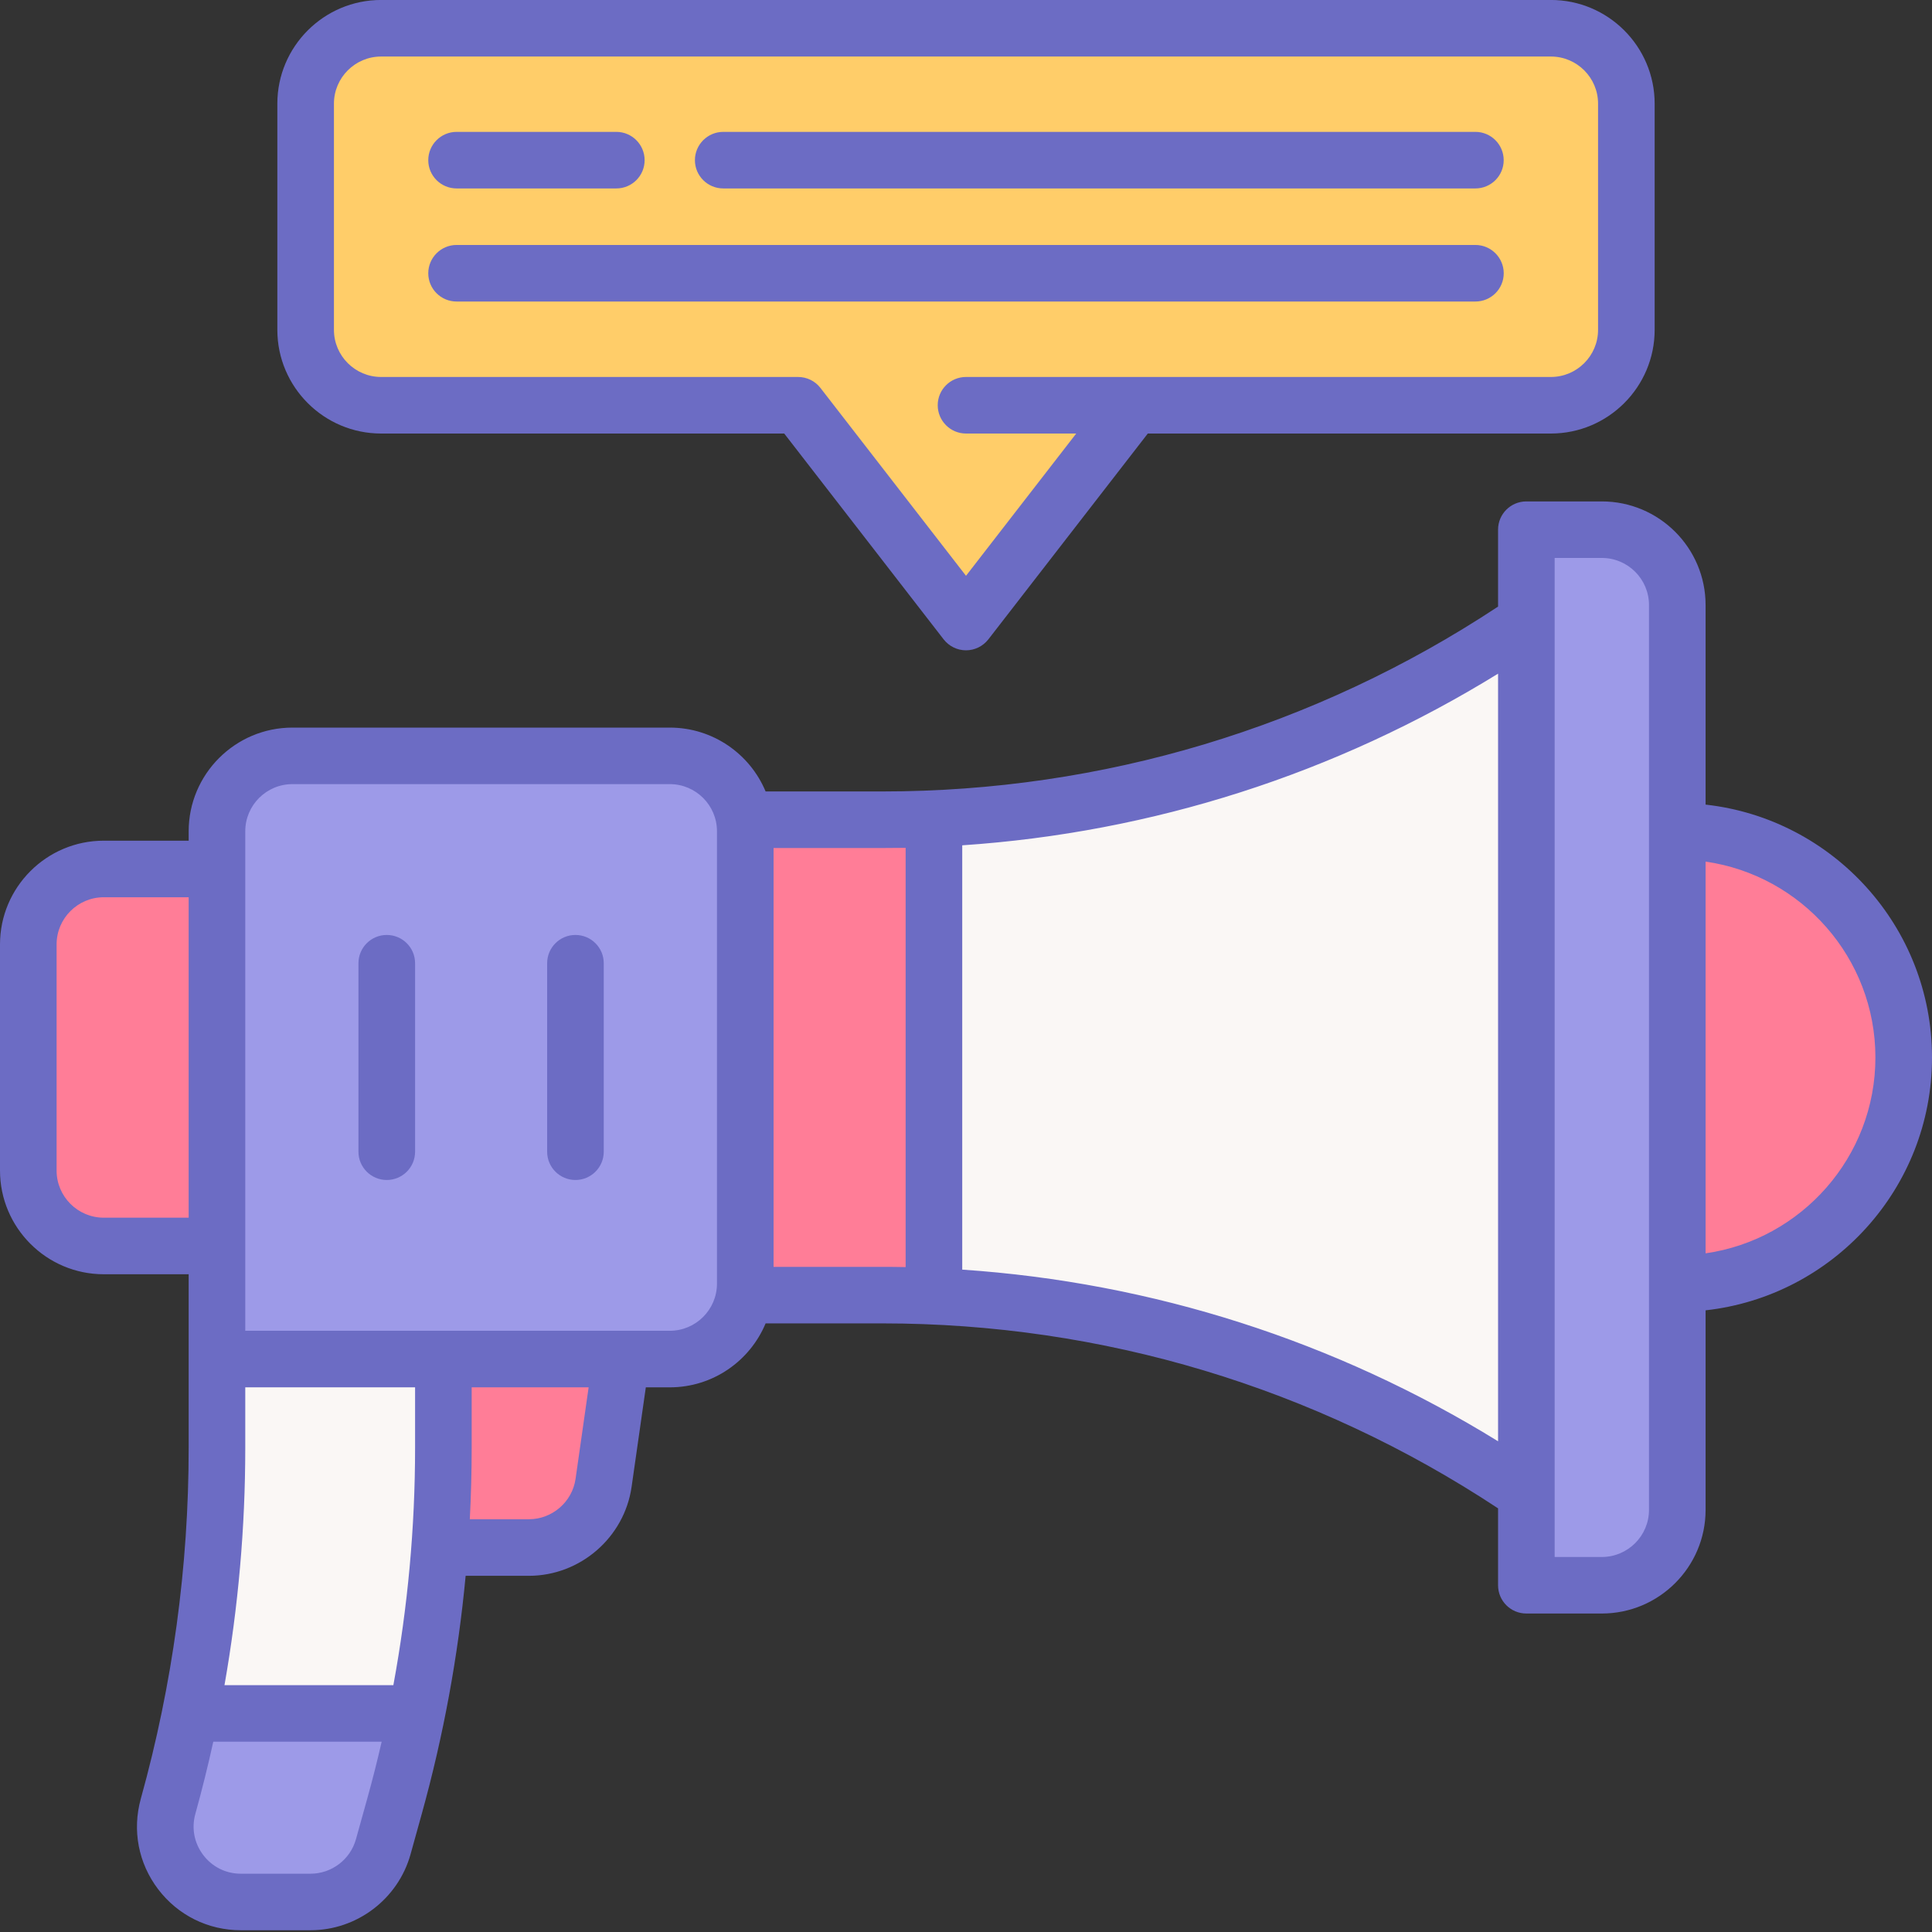 <svg width="58" height="58" viewBox="0 0 58 58" fill="none" xmlns="http://www.w3.org/2000/svg">
<rect x="0" y="0" width="58" height="58" fill="#333333" stroke="none"/>
<path d="M46.559 0.847H11.441C10.19 0.847 9.176 1.861 9.176 3.112V9.902C9.176 11.152 10.19 12.165 11.441 12.165H23.959L29 18.673L34.041 12.165H46.559C47.81 12.165 48.824 11.152 48.824 9.902V3.112C48.824 1.861 47.81 0.847 46.559 0.847Z" fill="#FFCD69"/>
<path d="M15.877 46.459H11.045V38.536H18.974L18.12 44.516C17.96 45.63 17.004 46.459 15.877 46.459Z" fill="#FF7D97"/>
<path d="M20.108 40.799H6.514V24.956C6.514 23.705 7.528 22.69 8.779 22.69H20.108C21.359 22.69 22.373 23.705 22.373 24.956V38.536C22.373 39.786 21.359 40.799 20.108 40.799Z" fill="#9D9AE8"/>
<path d="M22.373 38.882H26.492C33.386 38.882 40.122 40.953 45.822 44.827V18.665C40.122 22.539 33.386 24.61 26.492 24.61H22.373V38.882Z" fill="#FAF7F5"/>
<path d="M50.353 38.536V24.956C54.107 24.956 57.15 27.995 57.15 31.746C57.15 35.497 54.107 38.536 50.353 38.536Z" fill="#FF7D97"/>
<path d="M6.514 37.404H3.115C1.864 37.404 0.849 36.391 0.849 35.141V28.351C0.849 27.1 1.864 26.085 3.115 26.085H6.514V37.404Z" fill="#FF7D97"/>
<path d="M48.088 47.592H45.822V15.9H48.088C49.339 15.9 50.354 16.915 50.354 18.165V45.327C50.354 46.577 49.339 47.592 48.088 47.592Z" fill="#9D9AE8"/>
<path d="M9.323 57.097H7.229C5.731 57.097 4.645 55.672 5.046 54.228C6.02 50.725 6.514 47.105 6.514 43.47V40.799H13.311V43.47C13.311 47.105 12.817 50.725 11.842 54.228L11.506 55.439C11.233 56.42 10.341 57.097 9.323 57.097Z" fill="#FAF7F5"/>
<path d="M11.506 55.439L11.842 54.228C12.099 53.305 12.321 52.376 12.511 51.44H5.714C5.525 52.376 5.302 53.305 5.046 54.228C4.645 55.672 5.731 57.097 7.229 57.097H9.323C10.341 57.097 11.233 56.42 11.506 55.439Z" fill="#9D9AE8"/>
<path d="M28.037 38.918V24.574C27.523 24.597 27.008 24.61 26.492 24.61H22.373V38.882H26.492C27.008 38.882 27.523 38.895 28.037 38.918Z" fill="#FF7D97"/>
<path d="M10.025 3.112C10.025 2.332 10.661 1.697 11.441 1.697H46.559C47.34 1.697 47.975 2.332 47.975 3.112V9.902C47.975 10.682 47.34 11.317 46.559 11.317H29C28.531 11.317 28.151 11.697 28.151 12.165C28.151 12.633 28.531 13.015 29 13.015H32.309L29 17.286L24.631 11.647C24.47 11.438 24.222 11.317 23.959 11.317H11.441C10.661 11.317 10.025 10.682 10.025 9.902V3.112ZM11.441 13.015H23.543L28.328 19.193C28.489 19.4 28.737 19.523 29 19.523C29.263 19.523 29.511 19.4 29.672 19.193L34.458 13.015H46.559C48.276 13.015 49.674 11.618 49.674 9.902V3.112C49.674 1.396 48.276 -0.001 46.559 -0.001H11.441C9.724 -0.001 8.326 1.396 8.326 3.112V9.902C8.326 11.618 9.724 13.015 11.441 13.015Z" fill="#6C6CC4"/>
<path d="M51.203 37.626V25.866C54.081 26.279 56.301 28.756 56.301 31.746C56.301 34.733 54.081 37.213 51.203 37.626ZM49.504 45.327C49.504 46.106 48.869 46.742 48.088 46.742H46.672V16.75H48.088C48.869 16.75 49.504 17.383 49.504 18.165V45.327ZM28.887 38.115V25.377C34.597 24.992 40.092 23.234 44.973 20.224V43.268C40.092 40.257 34.597 38.5 28.887 38.115ZM23.223 38.032V25.458H26.492C26.724 25.458 26.956 25.455 27.188 25.453V38.039C26.956 38.034 26.724 38.032 26.492 38.032H23.223ZM21.524 38.536C21.524 39.316 20.888 39.951 20.108 39.951H7.363V24.956C7.363 24.173 7.999 23.54 8.779 23.54H20.108C20.888 23.54 21.524 24.173 21.524 24.956V38.536ZM17.279 44.395C17.18 45.089 16.577 45.609 15.877 45.609H14.104C14.141 44.898 14.16 44.184 14.16 43.47V41.649H17.671L17.279 44.395ZM10.687 55.211C10.518 55.824 9.956 56.25 9.323 56.25H7.229C6.782 56.25 6.372 56.046 6.102 55.69C5.831 55.334 5.745 54.885 5.864 54.456C6.064 53.736 6.243 53.014 6.403 52.287H11.458C11.326 52.863 11.182 53.433 11.024 54L10.687 55.211ZM11.809 50.59H6.739C7.153 48.241 7.363 45.858 7.363 43.47V41.649H12.461V43.47C12.461 45.86 12.242 48.243 11.809 50.59ZM3.115 36.556C2.335 36.556 1.699 35.921 1.699 35.141V28.351C1.699 27.571 2.335 26.936 3.115 26.936H5.664V36.556H3.115ZM58 31.746C58 27.82 55.021 24.579 51.203 24.155V18.165C51.203 16.447 49.806 15.053 48.088 15.053H45.822C45.353 15.053 44.973 15.432 44.973 15.9V18.21C39.474 21.843 33.094 23.76 26.492 23.76H22.984C22.515 22.635 21.402 21.843 20.108 21.843H8.779C7.062 21.843 5.664 23.24 5.664 24.956V25.238H3.115C1.398 25.238 0 26.635 0 28.351V35.141C0 36.857 1.398 38.254 3.115 38.254H5.664V43.47C5.664 47.029 5.181 50.571 4.227 54C3.965 54.947 4.154 55.936 4.749 56.718C5.343 57.498 6.247 57.947 7.229 57.947H9.323C10.717 57.947 11.951 57.008 12.325 55.667L12.661 54.456C13.312 52.114 13.752 49.721 13.979 47.307H15.877C17.417 47.307 18.743 46.158 18.961 44.636L19.388 41.649H20.108C21.402 41.649 22.515 40.856 22.984 39.729H26.492C33.094 39.729 39.474 41.649 44.973 45.282V47.592C44.973 48.06 45.353 48.439 45.822 48.439H48.088C49.806 48.439 51.203 47.043 51.203 45.327V39.337C55.021 38.913 58 35.672 58 31.746Z" fill="#6C6CC4"/>
<path d="M11.611 28.068C11.142 28.068 10.761 28.448 10.761 28.916V34.576C10.761 35.044 11.142 35.424 11.611 35.424C12.081 35.424 12.461 35.044 12.461 34.576V28.916C12.461 28.448 12.081 28.068 11.611 28.068Z" fill="#6C6CC4"/>
<path d="M17.275 28.068C16.806 28.068 16.426 28.448 16.426 28.916V34.576C16.426 35.044 16.806 35.424 17.275 35.424C17.744 35.424 18.125 35.044 18.125 34.576V28.916C18.125 28.448 17.744 28.068 17.275 28.068Z" fill="#6C6CC4"/>
<path d="M13.707 9.052H44.293C44.762 9.052 45.143 8.673 45.143 8.204C45.143 7.736 44.762 7.354 44.293 7.354H13.707C13.238 7.354 12.857 7.736 12.857 8.204C12.857 8.673 13.238 9.052 13.707 9.052Z" fill="#6C6CC4"/>
<path d="M21.712 5.657H44.293C44.762 5.657 45.142 5.277 45.142 4.809C45.142 4.341 44.762 3.959 44.293 3.959H21.712C21.243 3.959 20.862 4.341 20.862 4.809C20.862 5.277 21.243 5.657 21.712 5.657Z" fill="#6C6CC4"/>
<path d="M13.707 5.657H18.503C18.972 5.657 19.352 5.277 19.352 4.809C19.352 4.341 18.972 3.959 18.503 3.959H13.707C13.238 3.959 12.857 4.341 12.857 4.809C12.857 5.277 13.238 5.657 13.707 5.657Z" fill="#6C6CC4"/>
</svg>
